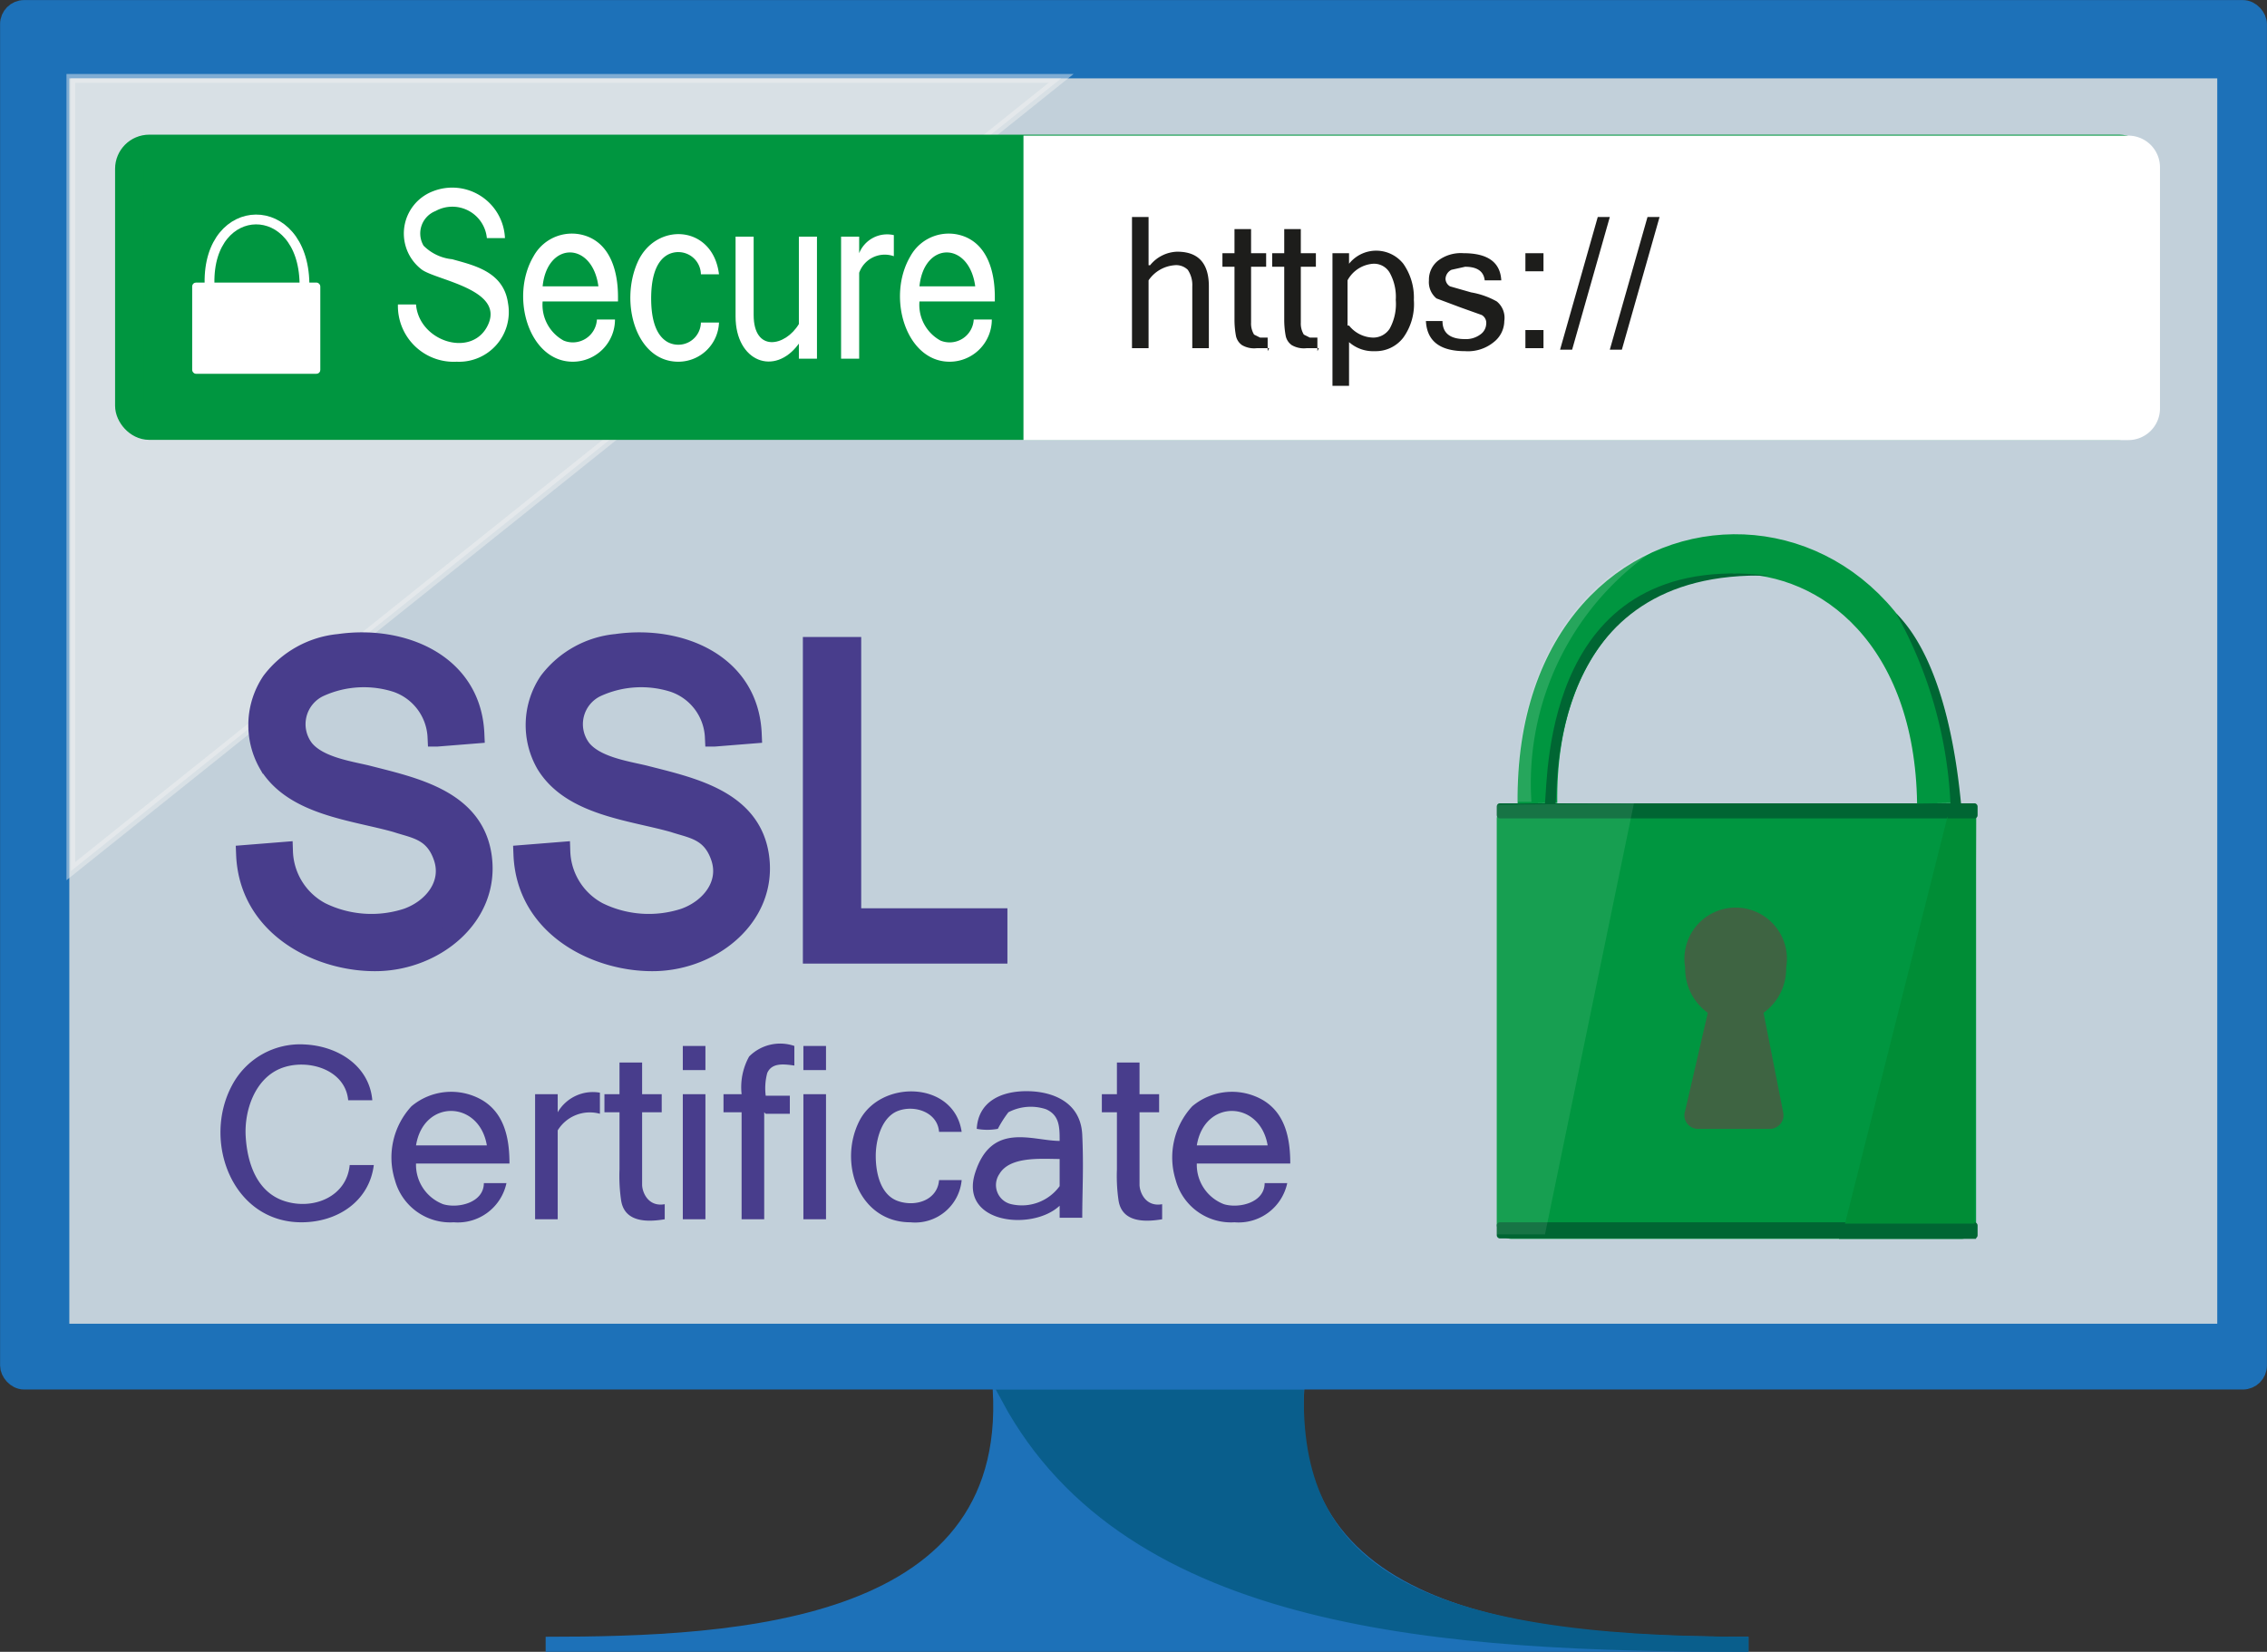 <svg xmlns="http://www.w3.org/2000/svg" width="150.4" height="109.6" viewBox="0 0 150.4 109.6"><rect x="0" y="0" width="150.4" height="109.6" fill="#333333" stroke="none"/><defs><style>.a{isolation:isolate;}.b,.c{fill:#1d71b8;stroke:#1d71b8;}.b,.c,.e,.f,.g,.k,.p,.s,.t{stroke-miterlimit:10;}.b{stroke-width:1.39px;}.d{fill:#c2d0da;}.e{fill:#095e8c;stroke:#095e8c;}.f{fill:#f2f2f2;stroke:#f2f2f2;stroke-width:0.58px;opacity:0.46;mix-blend-mode:overlay;}.g,.u{fill:#483d8c;}.g{stroke:#483d8c;stroke-width:1.27px;}.h,.p{fill:#009640;}.i,.l{fill:#063;}.j{fill:#3e6442;}.k,.t{fill:none;}.k,.p{stroke:#009640;}.k{stroke-width:2.63px;}.l,.n{mix-blend-mode:darken;}.m,.o,.q,.s{fill:#fff;}.m{opacity:0.15;}.n{fill:#008d36;}.o{opacity:0.09;}.p{stroke-width:1.93px;}.r{fill:#1d1d1b;}.s,.t{stroke:#fff;}.s{stroke-width:0.1px;}.t{stroke-width:0.65px;}</style></defs><title>JasmineDesign SSL Certificate</title><g class="a"><rect class="b" x="0.7" y="0.7" width="149" height="90.8" rx="0.9" ry="0.9"/><path class="c" d="M1204.8,91.4c-1.8,16.8,17.1,17.7,29.9,17.7h-79.8c12.8,0,31.7-.9,30.1-17.7h19.8Z" transform="translate(-1118.7)"/><rect class="d" x="4.6" y="5.2" width="142.5" height="82.63"/><path class="e" d="M1234.7,109.1c-20.2,0-41-1.3-49.1-16.4h19.1C1204.6,104.4,1212.8,109.1,1234.7,109.1Z" transform="translate(-1118.7)"/><polygon class="f" points="4.7 57.8 4.7 5.2 70.4 5.2 4.7 57.8"/><path class="g" d="M1135,56.7l2.5-.2a4.7,4.7,0,0,0,2.5,4,7.6,7.6,0,0,0,5.7.4c1.7-.6,3-2.2,2.4-4s-1.9-1.9-3.1-2.3c-2.8-.8-6.8-1.1-8.5-3.9a5.2,5.2,0,0,1,.2-5.5,6.4,6.4,0,0,1,4.5-2.5c4.2-.6,8.8,1.3,9,6l-2.5.2a4,4,0,0,0-2.7-3.6,7.1,7.1,0,0,0-5.1.3,2.7,2.7,0,0,0-1,4.1c0.9,1.1,2.8,1.4,4.1,1.7,3.1,0.8,7.2,1.6,7.7,5.5s-3.1,6.8-6.9,6.9S1135.2,61.6,1135,56.7Z" transform="translate(-1118.7)"/><path class="g" d="M1153.4,56.7l2.5-.2a4.7,4.7,0,0,0,2.5,4,7.6,7.6,0,0,0,5.7.4c1.7-.6,3-2.2,2.4-4s-1.9-1.9-3.1-2.3c-2.8-.8-6.8-1.1-8.5-3.9a5.2,5.2,0,0,1,.2-5.5,6.4,6.4,0,0,1,4.5-2.5c4.2-.6,8.8,1.3,9,6l-2.5.2a4,4,0,0,0-2.7-3.6,7.1,7.1,0,0,0-5.1.3,2.7,2.7,0,0,0-1,4.1c0.9,1.1,2.8,1.4,4.1,1.7,3.1,0.8,7.2,1.6,7.7,5.5s-3.1,6.8-6.9,6.9S1153.6,61.6,1153.4,56.7Z" transform="translate(-1118.7)"/><path class="g" d="M1172.6,63.3V42.9h2.6v18h9.7v2.4h-12.3Z" transform="translate(-1118.7)"/><path class="h" d="M100.3,53.3h29.7a1.1,1.1,0,0,1,1.1,1.1V81.2a1,1,0,0,1-1,1H100.3a1,1,0,0,1-1-1V54.3A1.1,1.1,0,0,1,100.3,53.3Z"/><rect class="i" x="99.3" y="53.3" width="31.9" height="1" rx="0.2" ry="0.2"/><rect class="i" x="99.3" y="81.1" width="31.9" height="1.07" rx="0.2" ry="0.2"/><path class="j" d="M1235.7,67.2a3.6,3.6,0,0,0,1.5-3,3.4,3.4,0,1,0-6.7,0,3.6,3.6,0,0,0,1.5,3l-1.5,6.5a0.9,0.9,0,0,0,.9,1.2h4.7a0.9,0.9,0,0,0,.9-1.1Z" transform="translate(-1118.7)"/><path class="k" d="M1247.2,53.3c-0.3-22.3-26.8-21.8-26.5,0" transform="translate(-1118.7)"/><path class="l" d="M1236.1,38.2c-14.9-1.8-14.7,13.1-14.9,15.1h0.7C1222.1,52.4,1221.2,37.7,1236.1,38.2Z" transform="translate(-1118.7)"/><path class="m" d="M1228.6,36.4c-8.6,3.8-9.4,13.4-9.2,16.8h0.9A18.7,18.7,0,0,1,1228.6,36.4Z" transform="translate(-1118.7)"/><path class="l" d="M1244.5,40.7c3.4,3.4,4.1,10.7,4.3,12.6h-0.7A28.7,28.7,0,0,0,1244.5,40.7Z" transform="translate(-1118.7)"/><polygon class="n" points="131 81.2 122.4 81.2 129.2 54.2 131.1 54.2 131 81.2"/><polygon class="o" points="102.5 81.9 99.3 81.9 99.3 53.4 108.4 53.3 102.5 81.9"/><polygon class="i" points="131.1 81.2 122.4 81.2 122 82.2 131.1 82.2 131.1 81.2"/><path class="i" d="M1249.6,53.3h-1.5l-0.2,1h1.9V53.5A0.2,0.2,0,0,0,1249.6,53.3Z" transform="translate(-1118.7)"/><rect class="p" x="8.6" y="9.9" width="133.3" height="18.32" rx="1.3" ry="1.3"/><path class="q" d="M67.9,9h73.3a2.1,2.1,0,0,1,2.1,2.1v16a2.1,2.1,0,0,1-2.1,2.1H67.9a0,0,0,0,1,0,0V9A0,0,0,0,1,67.9,9Z"/><path class="r" d="M1202.9,23.1h-0.8a1.6,1.6,0,0,1-1-.2,1,1,0,0,1-.4-0.6,5.8,5.8,0,0,1-.1-1.1V17.7h-0.8V16.8h0.8V15.2h1.1v1.6h1v0.9h-1v3.7a1.4,1.4,0,0,0,.2.8l0.4,0.2h0.5v0.9Z" transform="translate(-1118.7)"/><path class="r" d="M1206.2,23.1h-0.8a1.6,1.6,0,0,1-1-.2,1,1,0,0,1-.4-0.6,5.8,5.8,0,0,1-.1-1.1V17.7h-0.8V16.8h0.8V15.2h1.1v1.6h1v0.9h-1v3.7a1.4,1.4,0,0,0,.2.8l0.4,0.2h0.5v0.9Z" transform="translate(-1118.7)"/><path class="r" d="M1208.2,17.5a2.3,2.3,0,0,1,3.6,0,3.9,3.9,0,0,1,.7,2.4,3.8,3.8,0,0,1-.7,2.5,2.3,2.3,0,0,1-1.9.9,2.4,2.4,0,0,1-1.7-.6v2.9h-1.1V16.8h1.1v0.8Zm0,4.1a2.1,2.1,0,0,0,1.6.8,1.3,1.3,0,0,0,1.1-.6,3.4,3.4,0,0,0,.4-1.9,3.3,3.3,0,0,0-.4-1.8,1.2,1.2,0,0,0-1.1-.6,2.1,2.1,0,0,0-1.7,1.1v3Z" transform="translate(-1118.7)"/><path class="r" d="M1215.9,23.3q-2.5,0-2.6-2h1.1q0,1.2,1.5,1.2a1.6,1.6,0,0,0,1-.3,0.9,0.9,0,0,0,.4-0.7,0.6,0.6,0,0,0-.3-0.6l-1.4-.5-1.6-.6a1.4,1.4,0,0,1-.5-1.2,1.6,1.6,0,0,1,.6-1.3,2.5,2.5,0,0,1,1.7-.5q2.4,0,2.5,1.8h-1.1q-0.1-.9-1.3-0.9l-0.9.2a0.7,0.7,0,0,0-.4.6,0.6,0.6,0,0,0,.3.5l1.4,0.4a5.3,5.3,0,0,1,1.7.6,1.4,1.4,0,0,1,.5,1.3,1.8,1.8,0,0,1-.7,1.4A2.7,2.7,0,0,1,1215.9,23.3Z" transform="translate(-1118.7)"/><path class="r" d="M1221.1,18h-1.2V16.8h1.2V18Zm0,5.1h-1.2V21.9h1.2v1.2Z" transform="translate(-1118.7)"/><path class="r" d="M1225.5,14.4l-2.5,8.8h-0.8l2.5-8.8h0.8Z" transform="translate(-1118.7)"/><path class="r" d="M1228.8,14.4l-2.5,8.8h-0.8l2.5-8.8h0.8Z" transform="translate(-1118.7)"/><rect class="s" x="12.8" y="18.8" width="8.4" height="5.95" rx="0.2" ry="0.2"/><path class="t" d="M1138.9,18.8c-0.1-5.7-6.4-5.6-6.3,0" transform="translate(-1118.7)"/><path class="q" d="M1149,24a3.7,3.7,0,0,1-3.9-3.8h1.2c0.2,2.5,3.8,3.6,4.8,1.3s-3.4-2.9-4.4-3.6a3,3,0,0,1,.7-5.2,3.5,3.5,0,0,1,4.8,3.1H1151a2.3,2.3,0,0,0-3.4-1.8,1.6,1.6,0,0,0-.8,2.3,3.1,3.1,0,0,0,1.9.9c1.4,0.4,3.4.8,3.7,2.9A3.3,3.3,0,0,1,1149,24Z" transform="translate(-1118.7)"/><path class="q" d="M1156.7,24c-2.9,0-4.2-4.3-2.6-7a2.9,2.9,0,0,1,3.6-1.3c1.5,0.6,2,2.3,2,4v0.3h-5a2.7,2.7,0,0,0,1.4,2.6,1.6,1.6,0,0,0,2.2-1.4h1.2A2.8,2.8,0,0,1,1156.7,24Zm1.7-5c-0.4-3-3.4-3-3.7,0h3.7Z" transform="translate(-1118.7)"/><path class="q" d="M1163.7,24c-2.8,0-3.9-3.9-2.7-6.6s5-2.5,5.4.8h-1.2a1.5,1.5,0,0,0-2.2-1.3c-0.9.5-1.1,1.8-1.1,2.9s0.2,2.4,1.1,2.9a1.5,1.5,0,0,0,2.2-1.3h1.2A2.7,2.7,0,0,1,1163.7,24Z" transform="translate(-1118.7)"/><path class="q" d="M1171.7,22.8c-1.6,2.2-4.2,1.2-4.2-1.8V15.7h1.2v5.2c0,2.5,2.1,2.1,3,.6V15.7h1.2v8.1h-1.2v-1Z" transform="translate(-1118.7)"/><path class="q" d="M1178,17a1.8,1.8,0,0,0-2.3,1.1v5.7h-1.2V15.7h1.2v1.1a2,2,0,0,1,2.3-1.2V17Z" transform="translate(-1118.7)"/><path class="q" d="M1181.7,24c-2.9,0-4.2-4.3-2.6-7a2.9,2.9,0,0,1,3.6-1.3c1.5,0.6,2,2.3,2,4v0.3h-5a2.7,2.7,0,0,0,1.4,2.6,1.6,1.6,0,0,0,2.2-1.4h1.2A2.8,2.8,0,0,1,1181.7,24Zm1.7-5c-0.4-3-3.4-3-3.7,0h3.7Z" transform="translate(-1118.7)"/><path class="u" d="M1138.7,81.1c-4.6,0-6.6-5.4-4.6-9.1a5.1,5.1,0,0,1,4.8-2.7c2.2,0.1,4.3,1.4,4.5,3.7h-1.6c-0.2-2.1-2.8-2.8-4.5-2.1s-2.4,2.8-2.3,4.5,0.7,3.7,2.6,4.3,4.1-.3,4.3-2.4h1.6C1143.2,79.7,1141.1,81.1,1138.7,81.1Z" transform="translate(-1118.7)"/><path class="u" d="M1148.8,81.1a3.8,3.8,0,0,1-3.9-2.8,5,5,0,0,1,1.1-4.9,4.1,4.1,0,0,1,4.7-.4c1.5,0.9,1.8,2.6,1.8,4.2h-6.2a2.8,2.8,0,0,0,1.8,2.7c1,0.3,2.7-.1,2.7-1.4h1.5A3.3,3.3,0,0,1,1148.8,81.1Zm2.2-5.1c-0.5-3-4.2-3.1-4.7,0h4.7Z" transform="translate(-1118.7)"/><path class="u" d="M1158.5,73.9a2.5,2.5,0,0,0-2.8,1.1v5.9h-1.5V72.6h1.5v1.2a2.7,2.7,0,0,1,2.8-1.3v1.5Z" transform="translate(-1118.7)"/><path class="u" d="M1162.8,80.9c-1.2.2-2.7,0.2-2.9-1.3a11.2,11.2,0,0,1-.1-2V73.8h-1V72.6h1V70.5h1.5v2.1h1.3v1.2h-1.3v3.4c0,0.5,0,.9,0,1.4s0.4,1.5,1.5,1.3v1.1Z" transform="translate(-1118.7)"/><path class="u" d="M1165.5,71H1164V69.4h1.5V71Zm0,9.9H1164V72.6h1.5v8.3Z" transform="translate(-1118.7)"/><path class="u" d="M1169.4,73.8v7.1h-1.5V73.8h-1.2V72.6h1.2a4.2,4.2,0,0,1,.5-2.5,2.9,2.9,0,0,1,3-.7v1.3c-0.7-.1-1.5-0.2-1.8.5a3.9,3.9,0,0,0-.1,1.5h1.6v1.2h-1.6Z" transform="translate(-1118.7)"/><path class="u" d="M1173.5,71h-1.5V69.4h1.5V71Zm0,9.9h-1.5V72.6h1.5v8.3Z" transform="translate(-1118.7)"/><path class="u" d="M1179.1,81.1c-3.4,0-4.8-3.9-3.4-6.7s6.3-2.7,6.8.7h-1.5c-0.1-1.3-1.6-1.8-2.7-1.4s-1.5,1.9-1.5,3,0.3,2.6,1.5,3,2.6-.1,2.7-1.4h1.5A3.1,3.1,0,0,1,1179.1,81.1Z" transform="translate(-1118.7)"/><path class="u" d="M1189,80c-1.8,1.7-6.7,1.2-5.6-2.2s3.8-2.1,5.6-2.1c0-.9,0-1.7-0.9-2.1a3.2,3.2,0,0,0-2.5.2,7.6,7.6,0,0,0-.7,1.1,3.9,3.9,0,0,1-1.4,0c0.1-1.8,1.6-2.5,3.3-2.5s3.6,0.7,3.7,2.9,0,3.7,0,5.5H1189V80Zm0-1.3V76.9c-1.2,0-3.3-.2-4,1a1.3,1.3,0,0,0,.8,2A3.1,3.1,0,0,0,1189,78.7Z" transform="translate(-1118.7)"/><path class="u" d="M1195.8,80.9c-1.2.2-2.7,0.2-2.9-1.3a11.2,11.2,0,0,1-.1-2V73.8h-1V72.6h1V70.5h1.5v2.1h1.3v1.2h-1.3v3.4c0,0.5,0,.9,0,1.4s0.4,1.5,1.5,1.3v1.1Z" transform="translate(-1118.7)"/><path class="u" d="M1200.6,81.1a3.8,3.8,0,0,1-3.9-2.8,5,5,0,0,1,1.1-4.9,4.1,4.1,0,0,1,4.7-.4c1.5,0.9,1.8,2.6,1.8,4.2h-6.2a2.8,2.8,0,0,0,1.8,2.7c1,0.3,2.7-.1,2.7-1.4h1.5A3.3,3.3,0,0,1,1200.6,81.1Zm2.2-5.1c-0.5-3-4.2-3.1-4.7,0h4.7Z" transform="translate(-1118.7)"/><path class="r" d="M1195,17.6a2.4,2.4,0,0,1,1.8-.9q2.1,0,2.1,2.3v4.1h-1.1V19a1.8,1.8,0,0,0-.3-1.1,1.1,1.1,0,0,0-.9-0.3,2.3,2.3,0,0,0-1.7,1v4.5h-1.1V14.4h1.1v3.2Z" transform="translate(-1118.7)"/></g></svg>